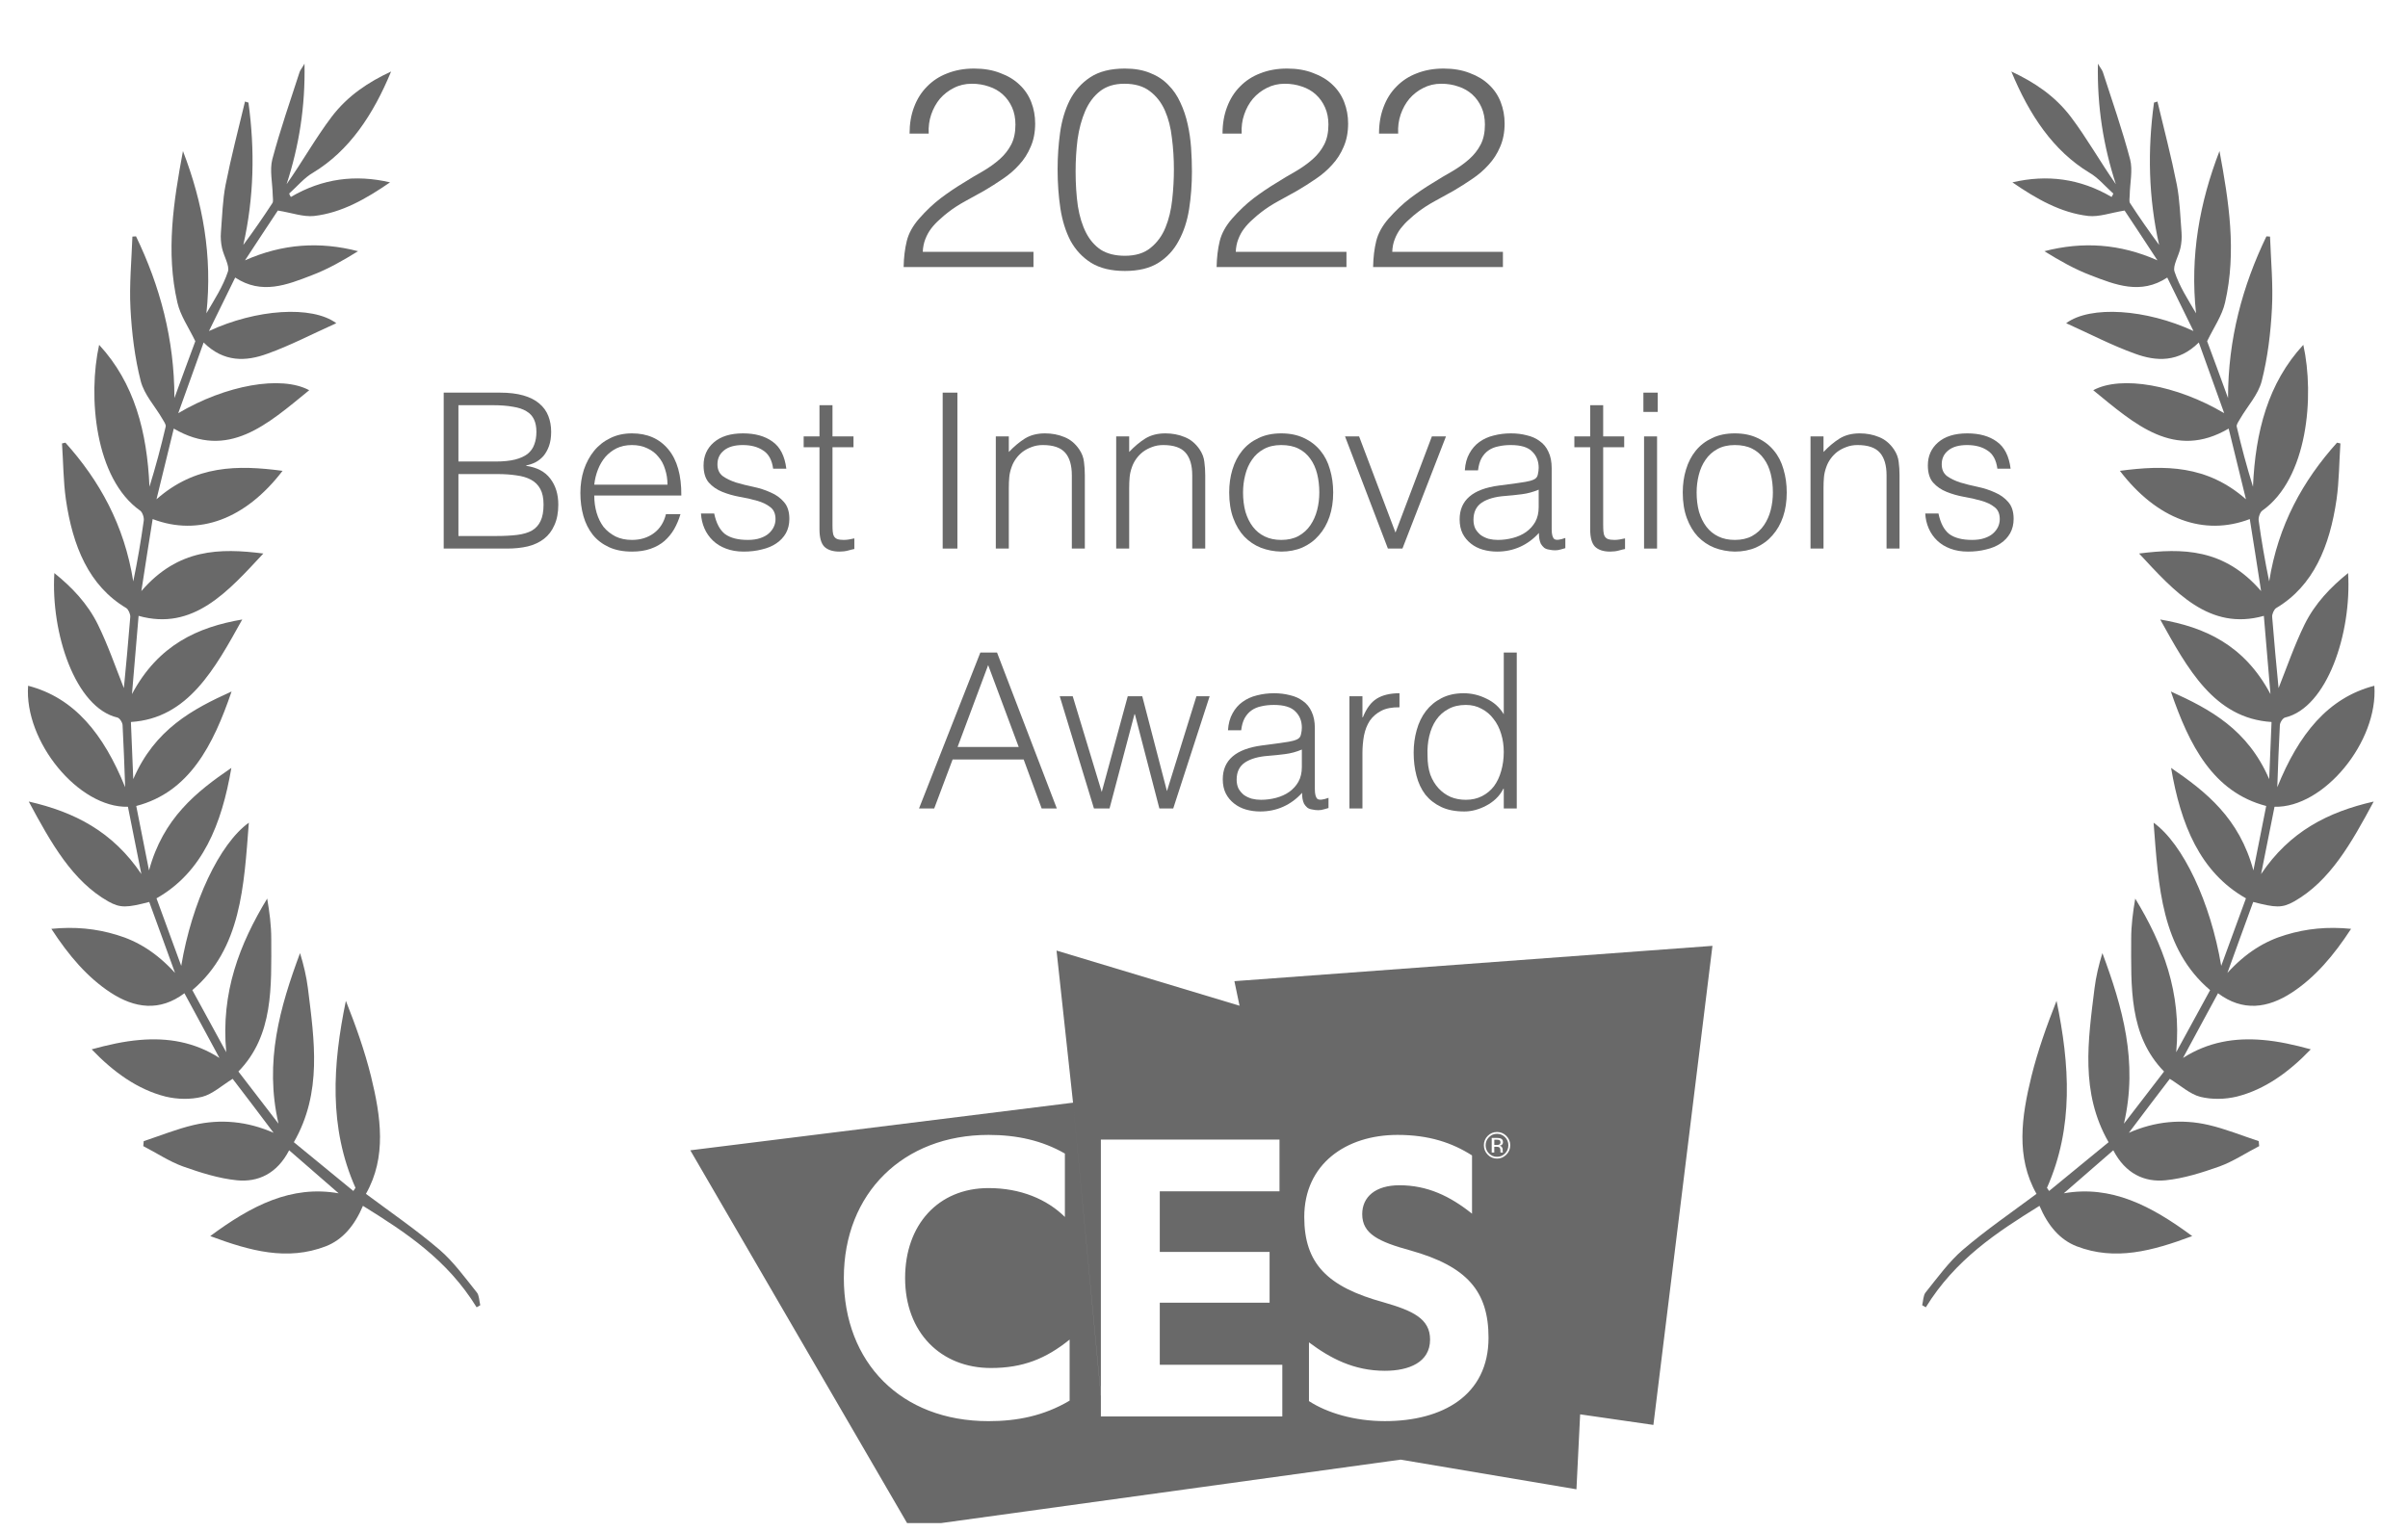 <svg width="88" height="56" viewBox="0 0 88 56" fill="none" xmlns="http://www.w3.org/2000/svg">
<g clip-path="url(#clip0_2521_4023)">
<path d="M33.24 4.883C33.24 4.526 33.294 4.204 33.404 3.916C33.514 3.621 33.672 3.37 33.878 3.164C34.084 2.952 34.331 2.79 34.619 2.681C34.914 2.564 35.24 2.506 35.596 2.506C35.96 2.506 36.279 2.561 36.553 2.67C36.835 2.773 37.068 2.914 37.253 3.092C37.446 3.271 37.59 3.483 37.686 3.73C37.782 3.977 37.83 4.238 37.83 4.513C37.83 4.835 37.775 5.12 37.665 5.367C37.562 5.614 37.422 5.833 37.243 6.025C37.072 6.218 36.873 6.389 36.646 6.54C36.427 6.691 36.2 6.835 35.967 6.972C35.734 7.103 35.504 7.23 35.277 7.353C35.051 7.477 34.849 7.607 34.67 7.744C34.553 7.833 34.44 7.929 34.331 8.032C34.221 8.128 34.121 8.235 34.032 8.351C33.943 8.468 33.871 8.598 33.816 8.742C33.761 8.88 33.73 9.034 33.723 9.206H37.768V9.761H33.023C33.03 9.411 33.068 9.096 33.137 8.815C33.205 8.533 33.356 8.259 33.59 7.991C33.843 7.703 34.104 7.456 34.372 7.25C34.646 7.044 34.914 6.862 35.174 6.705C35.435 6.54 35.682 6.393 35.915 6.262C36.149 6.125 36.355 5.977 36.533 5.82C36.711 5.662 36.852 5.483 36.955 5.284C37.058 5.085 37.109 4.842 37.109 4.554C37.109 4.32 37.068 4.111 36.986 3.926C36.904 3.741 36.79 3.583 36.646 3.452C36.502 3.322 36.334 3.226 36.142 3.164C35.95 3.096 35.74 3.061 35.514 3.061C35.274 3.061 35.054 3.113 34.855 3.216C34.663 3.312 34.495 3.442 34.351 3.607C34.214 3.772 34.108 3.964 34.032 4.183C33.957 4.403 33.926 4.636 33.939 4.883H33.24Z" fill="#696969"/>
<path d="M42.9 6.19C42.9 5.799 42.876 5.418 42.828 5.048C42.787 4.67 42.701 4.334 42.571 4.039C42.44 3.744 42.255 3.507 42.015 3.329C41.782 3.151 41.473 3.061 41.089 3.061C40.725 3.061 40.427 3.154 40.193 3.339C39.967 3.518 39.789 3.758 39.658 4.06C39.528 4.362 39.435 4.705 39.38 5.089C39.332 5.473 39.308 5.864 39.308 6.262C39.308 6.729 39.336 7.154 39.391 7.538C39.452 7.916 39.552 8.238 39.689 8.506C39.826 8.773 40.008 8.983 40.235 9.134C40.468 9.278 40.759 9.35 41.109 9.35C41.5 9.35 41.813 9.254 42.046 9.062C42.286 8.869 42.468 8.622 42.591 8.32C42.715 8.019 42.797 7.679 42.838 7.302C42.88 6.924 42.9 6.554 42.9 6.19ZM41.109 2.506C41.466 2.506 41.775 2.561 42.036 2.67C42.296 2.773 42.516 2.917 42.694 3.103C42.88 3.288 43.027 3.504 43.137 3.751C43.254 3.998 43.343 4.262 43.404 4.543C43.466 4.818 43.507 5.103 43.528 5.398C43.548 5.693 43.559 5.981 43.559 6.262C43.559 6.742 43.525 7.202 43.456 7.641C43.387 8.08 43.26 8.468 43.075 8.804C42.897 9.14 42.65 9.408 42.334 9.607C42.019 9.806 41.61 9.905 41.109 9.905C40.608 9.905 40.197 9.806 39.874 9.607C39.559 9.408 39.308 9.14 39.123 8.804C38.945 8.461 38.821 8.067 38.752 7.621C38.684 7.168 38.65 6.691 38.65 6.19C38.65 5.73 38.681 5.281 38.742 4.842C38.804 4.403 38.921 4.012 39.092 3.669C39.271 3.319 39.521 3.037 39.843 2.825C40.166 2.612 40.588 2.506 41.109 2.506Z" fill="#696969"/>
<path d="M44.677 4.883C44.677 4.526 44.732 4.204 44.842 3.916C44.952 3.621 45.109 3.37 45.315 3.164C45.521 2.952 45.768 2.79 46.056 2.681C46.351 2.564 46.677 2.506 47.034 2.506C47.398 2.506 47.717 2.561 47.991 2.67C48.272 2.773 48.506 2.914 48.691 3.092C48.883 3.271 49.027 3.483 49.123 3.73C49.219 3.977 49.267 4.238 49.267 4.513C49.267 4.835 49.212 5.12 49.103 5.367C49 5.614 48.859 5.833 48.681 6.025C48.509 6.218 48.31 6.389 48.084 6.54C47.864 6.691 47.638 6.835 47.404 6.972C47.171 7.103 46.941 7.23 46.715 7.353C46.489 7.477 46.286 7.607 46.108 7.744C45.991 7.833 45.878 7.929 45.768 8.032C45.658 8.128 45.559 8.235 45.47 8.351C45.38 8.468 45.308 8.598 45.254 8.742C45.199 8.88 45.168 9.034 45.161 9.206H49.206V9.761H44.461C44.468 9.411 44.506 9.096 44.574 8.815C44.643 8.533 44.794 8.259 45.027 7.991C45.281 7.703 45.542 7.456 45.809 7.25C46.084 7.044 46.351 6.862 46.612 6.705C46.873 6.54 47.12 6.393 47.353 6.262C47.586 6.125 47.792 5.977 47.971 5.82C48.149 5.662 48.29 5.483 48.392 5.284C48.495 5.085 48.547 4.842 48.547 4.554C48.547 4.32 48.506 4.111 48.423 3.926C48.341 3.741 48.228 3.583 48.084 3.452C47.94 3.322 47.772 3.226 47.58 3.164C47.387 3.096 47.178 3.061 46.952 3.061C46.712 3.061 46.492 3.113 46.293 3.216C46.101 3.312 45.933 3.442 45.789 3.607C45.651 3.772 45.545 3.964 45.47 4.183C45.394 4.403 45.363 4.636 45.377 4.883H44.677Z" fill="#696969"/>
<path d="M50.396 4.883C50.396 4.526 50.451 4.204 50.561 3.916C50.67 3.621 50.828 3.37 51.034 3.164C51.24 2.952 51.487 2.79 51.775 2.681C52.07 2.564 52.396 2.506 52.753 2.506C53.116 2.506 53.435 2.561 53.71 2.67C53.991 2.773 54.224 2.914 54.41 3.092C54.602 3.271 54.746 3.483 54.842 3.73C54.938 3.977 54.986 4.238 54.986 4.513C54.986 4.835 54.931 5.12 54.822 5.367C54.718 5.614 54.578 5.833 54.4 6.025C54.228 6.218 54.029 6.389 53.803 6.54C53.583 6.691 53.357 6.835 53.123 6.972C52.89 7.103 52.66 7.23 52.434 7.353C52.207 7.477 52.005 7.607 51.827 7.744C51.71 7.833 51.597 7.929 51.487 8.032C51.377 8.128 51.278 8.235 51.188 8.351C51.099 8.468 51.027 8.598 50.972 8.742C50.917 8.88 50.886 9.034 50.88 9.206H54.924V9.761H50.18C50.187 9.411 50.224 9.096 50.293 8.815C50.362 8.533 50.513 8.259 50.746 7.991C51 7.703 51.261 7.456 51.528 7.25C51.803 7.044 52.07 6.862 52.331 6.705C52.592 6.54 52.839 6.393 53.072 6.262C53.305 6.125 53.511 5.977 53.689 5.82C53.868 5.662 54.008 5.483 54.111 5.284C54.214 5.085 54.266 4.842 54.266 4.554C54.266 4.32 54.224 4.111 54.142 3.926C54.06 3.741 53.947 3.583 53.803 3.452C53.658 3.322 53.49 3.226 53.298 3.164C53.106 3.096 52.897 3.061 52.67 3.061C52.43 3.061 52.211 3.113 52.012 3.216C51.82 3.312 51.652 3.442 51.508 3.607C51.37 3.772 51.264 3.964 51.188 4.183C51.113 4.403 51.082 4.636 51.096 4.883H50.396Z" fill="#696969"/>
<path d="M16.753 19.594H18.123C18.418 19.594 18.674 19.581 18.891 19.555C19.112 19.528 19.294 19.475 19.437 19.396C19.579 19.312 19.685 19.196 19.754 19.048C19.828 18.895 19.864 18.694 19.864 18.446C19.864 18.209 19.825 18.019 19.746 17.876C19.667 17.729 19.553 17.615 19.405 17.536C19.258 17.457 19.081 17.404 18.875 17.378C18.669 17.346 18.439 17.33 18.186 17.33H16.753V19.594ZM16.753 16.871H18.115C18.395 16.871 18.63 16.847 18.82 16.8C19.009 16.752 19.163 16.683 19.279 16.594C19.395 16.499 19.477 16.385 19.524 16.253C19.577 16.116 19.603 15.96 19.603 15.786C19.603 15.607 19.574 15.456 19.516 15.335C19.458 15.208 19.366 15.108 19.239 15.034C19.112 14.955 18.946 14.899 18.74 14.868C18.54 14.831 18.292 14.812 17.996 14.812H16.753V16.871ZM16.215 20.053V14.353H18.273C18.606 14.353 18.891 14.388 19.128 14.456C19.366 14.525 19.558 14.622 19.706 14.749C19.859 14.876 19.97 15.029 20.039 15.208C20.107 15.383 20.142 15.575 20.142 15.786C20.142 15.987 20.115 16.161 20.062 16.309C20.01 16.451 19.941 16.573 19.857 16.673C19.772 16.768 19.674 16.844 19.564 16.902C19.458 16.955 19.347 16.992 19.231 17.013V17.029C19.627 17.087 19.92 17.243 20.11 17.496C20.305 17.75 20.403 18.066 20.403 18.446C20.403 18.742 20.355 18.992 20.26 19.198C20.171 19.404 20.044 19.57 19.88 19.697C19.717 19.824 19.519 19.916 19.287 19.974C19.06 20.027 18.812 20.053 18.542 20.053H16.215Z" fill="#696969"/>
<path d="M24.393 17.718C24.393 17.517 24.364 17.33 24.306 17.156C24.253 16.976 24.171 16.823 24.06 16.697C23.955 16.565 23.82 16.462 23.657 16.388C23.493 16.309 23.306 16.269 23.095 16.269C22.883 16.269 22.696 16.309 22.532 16.388C22.374 16.467 22.237 16.573 22.121 16.705C22.01 16.837 21.92 16.99 21.852 17.164C21.783 17.338 21.738 17.523 21.717 17.718H24.393ZM21.717 18.114C21.717 18.335 21.746 18.547 21.804 18.747C21.862 18.942 21.947 19.114 22.057 19.262C22.174 19.404 22.319 19.52 22.493 19.61C22.667 19.695 22.867 19.737 23.095 19.737C23.406 19.737 23.672 19.655 23.894 19.491C24.116 19.328 24.264 19.095 24.337 18.795H24.868C24.81 18.99 24.733 19.172 24.638 19.341C24.543 19.505 24.424 19.65 24.282 19.776C24.14 19.898 23.971 19.993 23.775 20.061C23.58 20.13 23.353 20.164 23.095 20.164C22.767 20.164 22.485 20.109 22.247 19.998C22.01 19.887 21.815 19.737 21.662 19.547C21.509 19.351 21.395 19.125 21.321 18.866C21.247 18.602 21.21 18.32 21.21 18.019C21.21 17.718 21.253 17.436 21.337 17.172C21.427 16.908 21.551 16.678 21.709 16.483C21.873 16.282 22.071 16.127 22.303 16.016C22.535 15.9 22.799 15.842 23.095 15.842C23.659 15.842 24.102 16.037 24.424 16.427C24.746 16.813 24.905 17.375 24.899 18.114H21.717Z" fill="#696969"/>
<path d="M26.1 18.771C26.174 19.125 26.306 19.375 26.496 19.523C26.691 19.665 26.968 19.737 27.327 19.737C27.502 19.737 27.652 19.716 27.779 19.673C27.905 19.631 28.008 19.576 28.087 19.507C28.172 19.433 28.235 19.351 28.277 19.262C28.32 19.172 28.341 19.077 28.341 18.977C28.341 18.776 28.275 18.628 28.143 18.533C28.016 18.433 27.855 18.357 27.66 18.304C27.465 18.246 27.253 18.198 27.026 18.161C26.799 18.119 26.588 18.058 26.393 17.979C26.198 17.9 26.034 17.787 25.902 17.639C25.776 17.491 25.712 17.282 25.712 17.013C25.712 16.67 25.836 16.39 26.084 16.174C26.338 15.953 26.694 15.842 27.153 15.842C27.596 15.842 27.955 15.942 28.23 16.142C28.509 16.338 28.678 16.668 28.736 17.132H28.254C28.211 16.815 28.09 16.594 27.889 16.467C27.694 16.335 27.446 16.269 27.145 16.269C26.844 16.269 26.615 16.335 26.456 16.467C26.298 16.594 26.219 16.763 26.219 16.974C26.219 17.159 26.282 17.301 26.409 17.401C26.541 17.496 26.704 17.575 26.9 17.639C27.095 17.697 27.306 17.75 27.533 17.797C27.76 17.845 27.971 17.913 28.166 18.003C28.362 18.087 28.523 18.203 28.649 18.351C28.781 18.499 28.847 18.705 28.847 18.969C28.847 19.164 28.805 19.338 28.721 19.491C28.636 19.639 28.52 19.763 28.372 19.863C28.224 19.964 28.048 20.038 27.842 20.085C27.641 20.138 27.42 20.164 27.177 20.164C26.934 20.164 26.718 20.127 26.528 20.053C26.343 19.985 26.185 19.887 26.053 19.76C25.921 19.634 25.818 19.486 25.744 19.317C25.67 19.148 25.628 18.966 25.617 18.771H26.1Z" fill="#696969"/>
<path d="M31.222 20.069C31.164 20.08 31.088 20.098 30.993 20.125C30.898 20.151 30.792 20.164 30.676 20.164C30.439 20.164 30.256 20.106 30.13 19.99C30.009 19.869 29.948 19.655 29.948 19.349V16.348H29.37V15.953H29.948V14.812H30.423V15.953H31.191V16.348H30.423V19.159C30.423 19.259 30.425 19.346 30.431 19.42C30.436 19.494 30.452 19.555 30.478 19.602C30.505 19.65 30.544 19.684 30.597 19.705C30.655 19.726 30.734 19.737 30.834 19.737C30.898 19.737 30.961 19.731 31.024 19.721C31.093 19.71 31.159 19.697 31.222 19.681V20.069Z" fill="#696969"/>
<path d="M34.45 20.053V14.353H34.988V20.053H34.45Z" fill="#696969"/>
<path d="M36.867 20.053H36.392V15.953H36.867V16.523C37.057 16.322 37.252 16.158 37.453 16.032C37.658 15.905 37.904 15.842 38.189 15.842C38.442 15.842 38.677 15.886 38.893 15.976C39.11 16.061 39.292 16.211 39.44 16.427C39.54 16.575 39.598 16.728 39.614 16.887C39.635 17.04 39.645 17.201 39.645 17.37V20.053H39.17V17.378C39.17 17.008 39.089 16.731 38.925 16.546C38.761 16.361 38.49 16.269 38.11 16.269C37.962 16.269 37.827 16.293 37.706 16.34C37.584 16.383 37.474 16.441 37.373 16.515C37.278 16.588 37.197 16.673 37.128 16.768C37.059 16.863 37.007 16.963 36.97 17.069C36.922 17.201 36.893 17.327 36.883 17.449C36.872 17.57 36.867 17.702 36.867 17.845V20.053Z" fill="#696969"/>
<path d="M41.266 20.053H40.791V15.953H41.266V16.523C41.456 16.322 41.651 16.158 41.852 16.032C42.057 15.905 42.303 15.842 42.588 15.842C42.841 15.842 43.076 15.886 43.292 15.976C43.509 16.061 43.691 16.211 43.839 16.427C43.939 16.575 43.997 16.728 44.013 16.887C44.034 17.04 44.045 17.201 44.045 17.37V20.053H43.57V17.378C43.57 17.008 43.488 16.731 43.324 16.546C43.161 16.361 42.889 16.269 42.509 16.269C42.361 16.269 42.226 16.293 42.105 16.34C41.984 16.383 41.873 16.441 41.773 16.515C41.678 16.588 41.596 16.673 41.527 16.768C41.458 16.863 41.406 16.963 41.369 17.069C41.321 17.201 41.292 17.327 41.282 17.449C41.271 17.57 41.266 17.702 41.266 17.845V20.053Z" fill="#696969"/>
<path d="M46.821 20.164C46.557 20.159 46.309 20.111 46.077 20.022C45.85 19.932 45.649 19.797 45.475 19.618C45.306 19.439 45.171 19.214 45.071 18.945C44.971 18.676 44.921 18.362 44.921 18.003C44.921 17.702 44.96 17.422 45.039 17.164C45.119 16.9 45.237 16.67 45.396 16.475C45.554 16.28 45.752 16.127 45.989 16.016C46.227 15.9 46.504 15.842 46.821 15.842C47.143 15.842 47.422 15.9 47.66 16.016C47.897 16.127 48.095 16.28 48.254 16.475C48.412 16.665 48.528 16.892 48.602 17.156C48.681 17.42 48.721 17.702 48.721 18.003C48.721 18.33 48.676 18.626 48.586 18.89C48.496 19.154 48.367 19.38 48.198 19.57C48.035 19.76 47.834 19.908 47.597 20.014C47.364 20.114 47.106 20.164 46.821 20.164ZM48.214 18.003C48.214 17.76 48.188 17.533 48.135 17.322C48.082 17.111 48 16.929 47.889 16.776C47.779 16.617 47.636 16.493 47.462 16.404C47.288 16.314 47.074 16.269 46.821 16.269C46.573 16.269 46.359 16.319 46.179 16.42C46.005 16.515 45.863 16.644 45.752 16.808C45.641 16.966 45.559 17.151 45.507 17.362C45.454 17.567 45.427 17.781 45.427 18.003C45.427 18.256 45.456 18.491 45.514 18.707C45.578 18.919 45.667 19.101 45.784 19.254C45.9 19.407 46.045 19.526 46.219 19.61C46.393 19.695 46.594 19.737 46.821 19.737C47.069 19.737 47.28 19.689 47.454 19.594C47.633 19.494 47.779 19.362 47.889 19.198C48 19.035 48.082 18.85 48.135 18.644C48.188 18.438 48.214 18.225 48.214 18.003Z" fill="#696969"/>
<path d="M49.154 15.953H49.668L50.998 19.468L52.328 15.953H52.843L51.252 20.053H50.721L49.154 15.953Z" fill="#696969"/>
<path d="M56.231 17.9C56.031 17.984 55.827 18.04 55.621 18.066C55.416 18.093 55.21 18.114 55.004 18.13C54.64 18.156 54.355 18.238 54.149 18.375C53.949 18.512 53.848 18.721 53.848 19C53.848 19.127 53.872 19.238 53.919 19.333C53.972 19.423 54.038 19.499 54.117 19.562C54.202 19.621 54.297 19.665 54.402 19.697C54.513 19.724 54.624 19.737 54.735 19.737C54.925 19.737 55.11 19.713 55.289 19.665C55.468 19.618 55.627 19.547 55.764 19.452C55.907 19.351 56.02 19.227 56.105 19.08C56.189 18.927 56.231 18.747 56.231 18.541V17.9ZM55.431 17.663C55.521 17.652 55.627 17.636 55.748 17.615C55.875 17.594 55.978 17.565 56.057 17.528C56.136 17.491 56.184 17.43 56.2 17.346C56.221 17.256 56.231 17.174 56.231 17.1C56.231 16.858 56.152 16.66 55.994 16.507C55.841 16.348 55.579 16.269 55.21 16.269C55.046 16.269 54.896 16.285 54.759 16.317C54.621 16.343 54.5 16.393 54.394 16.467C54.294 16.536 54.21 16.631 54.141 16.752C54.078 16.868 54.036 17.016 54.014 17.195H53.532C53.547 16.953 53.603 16.747 53.698 16.578C53.793 16.404 53.914 16.264 54.062 16.158C54.215 16.047 54.389 15.968 54.584 15.921C54.785 15.868 54.996 15.842 55.218 15.842C55.424 15.842 55.616 15.865 55.796 15.913C55.98 15.955 56.139 16.026 56.271 16.127C56.408 16.222 56.514 16.351 56.587 16.515C56.667 16.678 56.706 16.879 56.706 17.116V19.349C56.706 19.534 56.738 19.652 56.801 19.705C56.87 19.753 57.004 19.739 57.205 19.665V20.038C57.168 20.048 57.112 20.064 57.039 20.085C56.97 20.106 56.901 20.117 56.833 20.117C56.759 20.117 56.688 20.109 56.619 20.093C56.54 20.082 56.477 20.059 56.429 20.022C56.382 19.98 56.342 19.932 56.31 19.879C56.284 19.821 56.265 19.76 56.255 19.697C56.244 19.628 56.239 19.557 56.239 19.483C56.038 19.705 55.809 19.874 55.55 19.99C55.292 20.106 55.012 20.164 54.711 20.164C54.532 20.164 54.358 20.14 54.189 20.093C54.025 20.045 53.88 19.972 53.753 19.871C53.627 19.771 53.526 19.65 53.452 19.507C53.379 19.359 53.342 19.185 53.342 18.985C53.342 18.288 53.819 17.876 54.775 17.75L55.431 17.663Z" fill="#696969"/>
<path d="M59.387 20.069C59.329 20.08 59.253 20.098 59.158 20.125C59.063 20.151 58.957 20.164 58.841 20.164C58.603 20.164 58.421 20.106 58.295 19.99C58.173 19.869 58.113 19.655 58.113 19.349V16.348H57.535V15.953H58.113V14.812H58.588V15.953H59.356V16.348H58.588V19.159C58.588 19.259 58.59 19.346 58.596 19.42C58.601 19.494 58.617 19.555 58.643 19.602C58.669 19.65 58.709 19.684 58.762 19.705C58.82 19.726 58.899 19.737 58.999 19.737C59.063 19.737 59.126 19.731 59.189 19.721C59.258 19.71 59.324 19.697 59.387 19.681V20.069Z" fill="#696969"/>
<path d="M60.082 20.053V15.953H60.557V20.053H60.082ZM60.058 15.058V14.353H60.581V15.058H60.058Z" fill="#696969"/>
<path d="M63.397 20.164C63.133 20.159 62.885 20.111 62.652 20.022C62.425 19.932 62.225 19.797 62.051 19.618C61.882 19.439 61.747 19.214 61.647 18.945C61.547 18.676 61.496 18.362 61.496 18.003C61.496 17.702 61.536 17.422 61.615 17.164C61.694 16.9 61.813 16.67 61.971 16.475C62.13 16.28 62.328 16.127 62.565 16.016C62.803 15.9 63.08 15.842 63.397 15.842C63.718 15.842 63.998 15.9 64.236 16.016C64.473 16.127 64.671 16.28 64.829 16.475C64.988 16.665 65.104 16.892 65.178 17.156C65.257 17.42 65.296 17.702 65.296 18.003C65.296 18.33 65.252 18.626 65.162 18.89C65.072 19.154 64.943 19.38 64.774 19.57C64.61 19.76 64.41 19.908 64.172 20.014C63.94 20.114 63.681 20.164 63.397 20.164ZM64.79 18.003C64.79 17.76 64.763 17.533 64.711 17.322C64.658 17.111 64.576 16.929 64.465 16.776C64.354 16.617 64.212 16.493 64.038 16.404C63.864 16.314 63.65 16.269 63.397 16.269C63.148 16.269 62.935 16.319 62.755 16.42C62.581 16.515 62.439 16.644 62.328 16.808C62.217 16.966 62.135 17.151 62.082 17.362C62.03 17.567 62.003 17.781 62.003 18.003C62.003 18.256 62.032 18.491 62.09 18.707C62.154 18.919 62.243 19.101 62.359 19.254C62.475 19.407 62.621 19.526 62.795 19.61C62.969 19.695 63.17 19.737 63.397 19.737C63.645 19.737 63.856 19.689 64.03 19.594C64.209 19.494 64.354 19.362 64.465 19.198C64.576 19.035 64.658 18.85 64.711 18.644C64.763 18.438 64.79 18.225 64.79 18.003Z" fill="#696969"/>
<path d="M66.64 20.053H66.165V15.953H66.64V16.523C66.83 16.322 67.025 16.158 67.226 16.032C67.431 15.905 67.677 15.842 67.962 15.842C68.215 15.842 68.45 15.886 68.666 15.976C68.883 16.061 69.065 16.211 69.213 16.427C69.313 16.575 69.371 16.728 69.387 16.887C69.408 17.04 69.418 17.201 69.418 17.37V20.053H68.944V17.378C68.944 17.008 68.862 16.731 68.698 16.546C68.534 16.361 68.263 16.269 67.883 16.269C67.735 16.269 67.6 16.293 67.479 16.34C67.358 16.383 67.247 16.441 67.146 16.515C67.051 16.588 66.97 16.673 66.901 16.768C66.832 16.863 66.78 16.963 66.743 17.069C66.695 17.201 66.666 17.327 66.656 17.449C66.645 17.57 66.64 17.702 66.64 17.845V20.053Z" fill="#696969"/>
<path d="M70.841 18.771C70.915 19.125 71.047 19.375 71.237 19.523C71.432 19.665 71.709 19.737 72.068 19.737C72.242 19.737 72.393 19.716 72.519 19.673C72.646 19.631 72.749 19.576 72.828 19.507C72.912 19.433 72.976 19.351 73.018 19.262C73.06 19.172 73.081 19.077 73.081 18.977C73.081 18.776 73.015 18.628 72.883 18.533C72.757 18.433 72.596 18.357 72.4 18.304C72.205 18.246 71.994 18.198 71.767 18.161C71.54 18.119 71.329 18.058 71.134 17.979C70.939 17.9 70.775 17.787 70.643 17.639C70.516 17.491 70.453 17.282 70.453 17.013C70.453 16.67 70.577 16.39 70.825 16.174C71.078 15.953 71.435 15.842 71.894 15.842C72.337 15.842 72.696 15.942 72.971 16.142C73.25 16.338 73.419 16.668 73.477 17.132H72.994C72.952 16.815 72.831 16.594 72.63 16.467C72.435 16.335 72.187 16.269 71.886 16.269C71.585 16.269 71.356 16.335 71.197 16.467C71.039 16.594 70.96 16.763 70.96 16.974C70.96 17.159 71.023 17.301 71.15 17.401C71.282 17.496 71.445 17.575 71.641 17.639C71.836 17.697 72.047 17.75 72.274 17.797C72.501 17.845 72.712 17.913 72.907 18.003C73.103 18.087 73.263 18.203 73.39 18.351C73.522 18.499 73.588 18.705 73.588 18.969C73.588 19.164 73.546 19.338 73.461 19.491C73.377 19.639 73.261 19.763 73.113 19.863C72.965 19.964 72.788 20.038 72.583 20.085C72.382 20.138 72.16 20.164 71.918 20.164C71.675 20.164 71.458 20.127 71.268 20.053C71.084 19.985 70.925 19.887 70.793 19.76C70.662 19.634 70.558 19.486 70.485 19.317C70.411 19.148 70.368 18.966 70.358 18.771H70.841Z" fill="#696969"/>
<path d="M33.586 29.553L35.827 23.853H36.436L38.621 29.553H38.067L37.41 27.764H34.813L34.141 29.553H33.586ZM34.995 27.305H37.228L36.112 24.313L34.995 27.305Z" fill="#696969"/>
<path d="M42.646 28.92L43.723 25.453H44.206L42.876 29.553H42.369L41.475 26.11H41.459L40.548 29.553H39.978L38.728 25.453H39.203L40.263 28.952L41.213 25.453H41.744L42.646 28.92Z" fill="#696969"/>
<path d="M47.576 27.4C47.376 27.485 47.172 27.54 46.966 27.566C46.761 27.593 46.555 27.614 46.349 27.63C45.985 27.656 45.7 27.738 45.494 27.875C45.293 28.012 45.193 28.221 45.193 28.501C45.193 28.627 45.217 28.738 45.264 28.833C45.317 28.923 45.383 28.999 45.462 29.063C45.547 29.121 45.642 29.166 45.747 29.197C45.858 29.224 45.969 29.237 46.08 29.237C46.27 29.237 46.455 29.213 46.634 29.166C46.813 29.118 46.972 29.047 47.109 28.952C47.251 28.852 47.365 28.727 47.449 28.58C47.534 28.427 47.576 28.247 47.576 28.041V27.4ZM46.776 27.163C46.866 27.152 46.972 27.136 47.093 27.115C47.22 27.094 47.323 27.065 47.402 27.028C47.481 26.991 47.529 26.93 47.544 26.846C47.566 26.756 47.576 26.674 47.576 26.601C47.576 26.358 47.497 26.16 47.339 26.007C47.185 25.849 46.924 25.769 46.555 25.769C46.391 25.769 46.241 25.785 46.103 25.817C45.966 25.843 45.845 25.893 45.739 25.967C45.639 26.036 45.555 26.131 45.486 26.252C45.423 26.368 45.38 26.516 45.359 26.696H44.876C44.892 26.453 44.948 26.247 45.043 26.078C45.138 25.904 45.259 25.764 45.407 25.659C45.56 25.548 45.734 25.468 45.929 25.421C46.13 25.368 46.341 25.342 46.563 25.342C46.769 25.342 46.961 25.366 47.141 25.413C47.325 25.455 47.484 25.526 47.616 25.627C47.753 25.722 47.858 25.851 47.932 26.015C48.011 26.178 48.051 26.379 48.051 26.616V28.849C48.051 29.034 48.083 29.152 48.146 29.205C48.215 29.253 48.349 29.239 48.55 29.166V29.538C48.513 29.548 48.457 29.564 48.383 29.585C48.315 29.606 48.246 29.617 48.178 29.617C48.104 29.617 48.032 29.609 47.964 29.593C47.885 29.582 47.821 29.559 47.774 29.522C47.726 29.48 47.687 29.432 47.655 29.379C47.629 29.321 47.61 29.261 47.6 29.197C47.589 29.129 47.584 29.057 47.584 28.983C47.383 29.205 47.154 29.374 46.895 29.49C46.637 29.606 46.357 29.664 46.056 29.664C45.877 29.664 45.702 29.641 45.533 29.593C45.37 29.546 45.225 29.472 45.098 29.371C44.971 29.271 44.871 29.15 44.797 29.007C44.723 28.86 44.686 28.685 44.686 28.485C44.686 27.788 45.164 27.376 46.119 27.25L46.776 27.163Z" fill="#696969"/>
<path d="M49.79 29.553H49.315V25.453H49.79V26.221H49.806C49.938 25.893 50.107 25.666 50.313 25.54C50.524 25.408 50.801 25.342 51.144 25.342V25.856C50.875 25.851 50.653 25.893 50.479 25.983C50.305 26.073 50.165 26.194 50.059 26.347C49.959 26.5 49.888 26.682 49.846 26.893C49.809 27.099 49.79 27.316 49.79 27.543V29.553Z" fill="#696969"/>
<path d="M54.955 27.487C54.955 27.255 54.923 27.036 54.86 26.83C54.797 26.619 54.705 26.437 54.583 26.284C54.467 26.125 54.322 26.002 54.148 25.912C53.979 25.817 53.786 25.769 53.57 25.769C53.322 25.769 53.108 25.819 52.928 25.92C52.749 26.015 52.601 26.147 52.485 26.316C52.369 26.484 52.285 26.682 52.232 26.909C52.179 27.131 52.158 27.371 52.169 27.63C52.169 27.888 52.203 28.118 52.271 28.319C52.345 28.514 52.446 28.68 52.572 28.817C52.699 28.954 52.847 29.06 53.016 29.134C53.184 29.203 53.369 29.237 53.57 29.237C53.791 29.237 53.989 29.192 54.163 29.102C54.338 29.012 54.483 28.891 54.599 28.738C54.715 28.58 54.802 28.395 54.86 28.184C54.923 27.968 54.955 27.735 54.955 27.487ZM54.955 23.853H55.43V29.553H54.955V28.833H54.939C54.871 28.97 54.781 29.092 54.67 29.197C54.565 29.297 54.446 29.382 54.314 29.451C54.187 29.519 54.055 29.572 53.918 29.609C53.781 29.646 53.646 29.664 53.514 29.664C53.182 29.664 52.9 29.609 52.667 29.498C52.435 29.387 52.242 29.237 52.089 29.047C51.941 28.852 51.833 28.622 51.765 28.358C51.696 28.094 51.662 27.812 51.662 27.511C51.662 27.226 51.699 26.951 51.773 26.688C51.846 26.424 51.957 26.194 52.105 25.999C52.258 25.798 52.448 25.64 52.675 25.524C52.907 25.402 53.179 25.342 53.491 25.342C53.781 25.342 54.058 25.408 54.322 25.54C54.591 25.666 54.802 25.856 54.955 26.11V23.853Z" fill="#696969"/>
<path fill-rule="evenodd" clip-rule="evenodd" d="M60.423 52.089L57.752 51.703L57.746 51.703L57.611 54.442L51.184 53.358L33.241 55.836L25.227 42.05L39.214 40.309L40.231 51.023V51.78H46.862V49.889V49.889H42.384V47.622H46.397V45.765H42.384V43.55H46.759V41.658H40.231V50.998L39.214 40.309L38.611 34.749L45.299 36.765L45.111 35.867L62.581 34.576L60.423 52.089ZM55.002 41.571C54.919 41.489 54.823 41.447 54.707 41.447C54.593 41.447 54.495 41.489 54.414 41.571C54.334 41.652 54.292 41.75 54.292 41.866C54.292 41.983 54.333 42.082 54.414 42.164C54.493 42.246 54.593 42.288 54.707 42.288C54.762 42.288 54.817 42.278 54.867 42.257C54.918 42.235 54.964 42.204 55.002 42.164C55.082 42.082 55.123 41.983 55.123 41.866C55.123 41.75 55.082 41.652 55.002 41.571ZM55.048 41.523C55.143 41.618 55.191 41.732 55.191 41.865C55.191 42 55.143 42.115 55.048 42.21C54.955 42.305 54.841 42.353 54.708 42.353C54.644 42.354 54.581 42.342 54.523 42.317C54.464 42.292 54.412 42.256 54.368 42.21C54.276 42.115 54.228 42.001 54.228 41.865C54.227 41.801 54.239 41.739 54.263 41.68C54.287 41.621 54.323 41.568 54.368 41.523C54.462 41.429 54.575 41.381 54.708 41.381C54.841 41.381 54.955 41.429 55.048 41.523ZM54.78 41.843C54.817 41.829 54.835 41.801 54.835 41.759C54.835 41.721 54.824 41.695 54.8 41.682C54.777 41.668 54.739 41.662 54.688 41.662H54.609V41.855H54.693C54.732 41.855 54.76 41.852 54.78 41.843ZM54.514 42.132V41.597H54.698C54.764 41.597 54.813 41.604 54.844 41.618C54.899 41.639 54.926 41.684 54.926 41.752C54.926 41.8 54.907 41.835 54.874 41.857C54.856 41.87 54.829 41.878 54.797 41.883C54.838 41.889 54.868 41.907 54.887 41.935C54.905 41.959 54.915 41.989 54.916 42.019V42.057L54.917 42.096L54.922 42.124L54.925 42.132H54.838L54.836 42.125L54.832 42.103V42.06C54.832 41.998 54.816 41.958 54.783 41.937C54.764 41.927 54.73 41.921 54.681 41.921H54.608V42.132H54.514ZM38.916 44.487C38.916 44.487 38.916 44.487 38.916 44.487H38.916V44.487ZM36.126 43.431C37.297 43.431 38.262 43.839 38.916 44.487V42.169C38.089 41.692 37.16 41.487 36.126 41.487C33.008 41.487 30.838 43.618 30.838 46.719C30.838 49.804 32.922 51.951 36.126 51.951C37.16 51.951 38.141 51.763 39.089 51.201V48.969C38.227 49.667 37.383 50.008 36.212 50.008C34.386 50.008 33.077 48.713 33.077 46.719C33.077 44.777 34.283 43.431 36.126 43.431ZM47.836 49.071C47.836 49.071 47.836 49.071 47.836 49.071H47.836V49.071ZM50.609 50.11C49.472 50.11 48.611 49.65 47.836 49.071V51.218C48.49 51.644 49.489 51.95 50.609 51.95C52.711 51.951 54.398 51.014 54.398 48.9C54.398 47.196 53.606 46.293 51.556 45.714C50.368 45.39 49.782 45.1 49.782 44.384C49.782 43.754 50.264 43.328 51.143 43.328C52.159 43.328 52.986 43.72 53.795 44.367V42.237C53.072 41.777 52.228 41.487 51.074 41.487C49.18 41.487 47.664 42.561 47.664 44.487C47.664 46.191 48.508 47.042 50.557 47.605C51.625 47.912 52.262 48.202 52.262 48.968C52.262 49.803 51.487 50.11 50.609 50.11Z" fill="#696969"/>
<path d="M80.114 45.186C78.656 45.73 77.3 46.101 75.889 45.558C75.281 45.32 74.845 44.814 74.533 44.08C72.966 45.053 71.454 46.044 70.379 47.789C70.332 47.761 70.293 47.741 70.246 47.713C70.285 47.551 70.285 47.35 70.371 47.246C70.807 46.702 71.228 46.12 71.727 45.691C72.584 44.957 73.504 44.328 74.424 43.642C73.66 42.297 73.878 40.819 74.237 39.351C74.471 38.407 74.798 37.492 75.156 36.586C75.64 38.922 75.788 41.21 74.806 43.422C74.829 43.46 74.86 43.498 74.884 43.537C75.601 42.946 76.326 42.354 77.058 41.754C76.014 39.932 76.31 38.026 76.544 36.128C76.598 35.699 76.7 35.27 76.832 34.841C77.565 36.815 78.142 38.807 77.619 41.077C78.103 40.447 78.586 39.818 79.085 39.17C77.791 37.844 77.884 36.061 77.884 34.317C77.884 33.83 77.947 33.344 78.032 32.848C79.038 34.507 79.732 36.271 79.529 38.464C79.942 37.711 80.355 36.958 80.768 36.195C78.983 34.679 78.882 32.4 78.703 30.074C79.778 30.846 80.784 32.982 81.174 35.308C81.501 34.422 81.781 33.649 82.078 32.839C80.394 31.885 79.693 30.131 79.342 28.071C80.628 28.949 81.836 29.912 82.35 31.819C82.506 31.037 82.662 30.264 82.818 29.463C80.877 28.958 80.004 27.242 79.334 25.278C80.768 25.926 82.14 26.66 82.927 28.481C82.958 27.785 82.982 27.089 83.013 26.393C80.916 26.26 79.942 24.439 78.944 22.646C80.566 22.923 82.015 23.571 82.974 25.373C82.896 24.42 82.81 23.476 82.732 22.513C80.737 23.075 79.467 21.626 78.173 20.234C79.755 20.034 81.283 20.043 82.631 21.607C82.483 20.634 82.35 19.805 82.218 18.975C80.542 19.614 78.827 18.985 77.471 17.212C79.116 16.992 80.659 17.002 82.078 18.251C81.867 17.393 81.657 16.535 81.446 15.667C79.459 16.83 78.017 15.505 76.497 14.265C77.518 13.712 79.544 14.075 81.283 15.104C80.963 14.208 80.667 13.388 80.355 12.52C79.615 13.255 78.804 13.216 78.025 12.93C77.198 12.635 76.396 12.215 75.507 11.815C76.396 11.157 78.438 11.3 80.16 12.101C79.817 11.395 79.513 10.785 79.202 10.146C78.235 10.785 77.308 10.413 76.396 10.06C75.819 9.841 75.266 9.527 74.712 9.183C76.107 8.821 77.471 8.907 78.843 9.517C78.414 8.859 77.978 8.201 77.643 7.696C77.121 7.782 76.715 7.934 76.326 7.896C75.312 7.782 74.416 7.267 73.543 6.666C74.806 6.371 76.014 6.523 77.167 7.2C77.191 7.162 77.214 7.124 77.23 7.076C76.941 6.819 76.676 6.495 76.357 6.313C75.032 5.512 74.159 4.197 73.504 2.614C74.322 2.995 75.086 3.491 75.679 4.273C76.263 5.045 76.754 5.922 77.323 6.733C76.871 5.341 76.637 3.911 76.668 2.328C76.754 2.48 76.817 2.547 76.848 2.633C77.191 3.691 77.557 4.74 77.845 5.827C77.947 6.218 77.838 6.695 77.83 7.133C77.83 7.238 77.799 7.372 77.845 7.429C78.18 7.944 78.531 8.449 78.905 8.954C78.516 7.229 78.477 5.493 78.718 3.749C78.757 3.739 78.804 3.729 78.843 3.71C79.085 4.721 79.35 5.732 79.552 6.752C79.661 7.314 79.677 7.915 79.724 8.497C79.739 8.687 79.724 8.878 79.685 9.059C79.622 9.355 79.396 9.717 79.467 9.927C79.646 10.47 79.958 10.947 80.254 11.453C80.028 9.355 80.386 7.4 81.111 5.522C81.454 7.362 81.742 9.202 81.314 11.062C81.205 11.538 80.909 11.958 80.659 12.473C80.885 13.083 81.158 13.817 81.423 14.551C81.423 12.396 81.953 10.451 82.826 8.64C82.873 8.64 82.912 8.649 82.958 8.649C82.99 9.527 83.075 10.404 83.028 11.271C82.982 12.168 82.873 13.073 82.654 13.931C82.522 14.437 82.132 14.847 81.867 15.305C81.813 15.4 81.719 15.524 81.742 15.6C81.914 16.334 82.109 17.068 82.335 17.793C82.421 15.781 82.888 13.998 84.174 12.606C84.587 14.475 84.338 17.497 82.67 18.67C82.592 18.727 82.522 18.928 82.545 19.042C82.647 19.776 82.771 20.501 82.927 21.254C83.254 19.185 84.166 17.564 85.406 16.182C85.445 16.191 85.491 16.201 85.53 16.21C85.484 16.887 85.484 17.583 85.39 18.251C85.141 19.967 84.548 21.416 83.184 22.227C83.106 22.274 83.028 22.446 83.036 22.551C83.106 23.447 83.192 24.343 83.27 25.154C83.566 24.41 83.847 23.59 84.221 22.827C84.603 22.055 85.172 21.464 85.811 20.949C85.944 23.142 85.047 25.869 83.504 26.231C83.426 26.25 83.317 26.412 83.317 26.517C83.278 27.223 83.254 27.928 83.223 28.777C84.01 26.832 85.078 25.507 86.77 25.068C86.918 27.108 84.922 29.54 83.122 29.492C82.958 30.302 82.795 31.132 82.631 31.952C83.675 30.398 85.07 29.683 86.746 29.301C85.928 30.827 85.148 32.209 83.839 32.953C83.395 33.201 83.161 33.182 82.343 32.972C82.046 33.792 81.742 34.612 81.4 35.566C82.07 34.831 82.763 34.402 83.535 34.174C84.291 33.945 85.055 33.868 85.92 33.954C85.281 34.936 84.603 35.728 83.761 36.281C82.873 36.862 81.961 36.986 81.057 36.309C80.612 37.12 80.199 37.902 79.778 38.674C80.698 38.083 81.68 37.93 82.686 38.016C83.27 38.064 83.855 38.197 84.447 38.359C83.644 39.198 82.763 39.828 81.75 40.085C81.314 40.19 80.838 40.2 80.41 40.095C80.035 39.999 79.693 39.685 79.295 39.437C78.827 40.047 78.313 40.724 77.799 41.41C78.749 40.991 79.732 40.895 80.714 41.124C81.329 41.267 81.937 41.515 82.545 41.715C82.553 41.773 82.553 41.83 82.561 41.897C82.078 42.145 81.61 42.459 81.111 42.64C80.464 42.869 79.802 43.079 79.139 43.146C78.368 43.222 77.674 42.907 77.23 42.049C76.629 42.574 76.053 43.069 75.421 43.622C77.152 43.317 78.609 44.071 80.114 45.186Z" fill="#696969"/>
<path d="M7.683 45.186C9.141 45.73 10.497 46.101 11.908 45.558C12.516 45.32 12.952 44.814 13.264 44.08C14.831 45.053 16.343 46.044 17.418 47.789C17.465 47.761 17.504 47.741 17.551 47.713C17.512 47.551 17.512 47.35 17.426 47.246C16.99 46.702 16.569 46.12 16.07 45.691C15.213 44.957 14.293 44.328 13.373 43.642C14.137 42.297 13.919 40.819 13.56 39.351C13.326 38.407 12.999 37.492 12.64 36.586C12.157 38.922 12.009 41.21 12.991 43.422C12.968 43.46 12.937 43.498 12.913 43.537C12.196 42.946 11.471 42.354 10.739 41.754C11.783 39.932 11.487 38.026 11.253 36.128C11.199 35.699 11.097 35.27 10.965 34.841C10.232 36.815 9.655 38.807 10.178 41.077C9.694 40.447 9.211 39.818 8.712 39.17C10.006 37.844 9.913 36.061 9.913 34.317C9.913 33.83 9.85 33.344 9.764 32.848C8.759 34.507 8.065 36.271 8.268 38.464C7.855 37.711 7.442 36.958 7.029 36.195C8.814 34.679 8.915 32.4 9.094 30.074C8.019 30.846 7.013 32.982 6.623 35.308C6.296 34.422 6.015 33.649 5.719 32.839C7.403 31.885 8.104 30.131 8.455 28.071C7.169 28.949 5.961 29.912 5.446 31.819C5.291 31.037 5.135 30.264 4.979 29.463C6.92 28.958 7.793 27.242 8.463 25.278C7.029 25.926 5.657 26.66 4.87 28.481C4.839 27.785 4.815 27.089 4.784 26.393C6.881 26.26 7.855 24.439 8.853 22.646C7.231 22.923 5.782 23.571 4.823 25.373C4.901 24.42 4.987 23.476 5.065 22.513C7.06 23.075 8.33 21.626 9.624 20.234C8.042 20.034 6.514 20.043 5.166 21.607C5.314 20.634 5.446 19.805 5.579 18.975C7.255 19.614 8.969 18.985 10.326 17.212C8.681 16.992 7.138 17.002 5.719 18.251C5.93 17.393 6.14 16.535 6.351 15.667C8.338 16.83 9.78 15.505 11.3 14.265C10.279 13.712 8.252 14.075 6.514 15.104C6.834 14.208 7.13 13.388 7.442 12.52C8.182 13.255 8.993 13.216 9.772 12.93C10.598 12.635 11.401 12.215 12.29 11.815C11.401 11.157 9.359 11.3 7.637 12.101C7.98 11.395 8.284 10.785 8.595 10.146C9.562 10.785 10.489 10.413 11.401 10.06C11.978 9.841 12.531 9.527 13.085 9.183C11.69 8.821 10.326 8.907 8.954 9.517C9.383 8.859 9.819 8.201 10.154 7.696C10.676 7.782 11.082 7.934 11.471 7.896C12.485 7.782 13.381 7.267 14.254 6.666C12.991 6.371 11.783 6.523 10.63 7.2C10.606 7.162 10.583 7.124 10.567 7.076C10.856 6.819 11.121 6.495 11.44 6.313C12.765 5.512 13.638 4.197 14.293 2.614C13.474 2.995 12.711 3.491 12.118 4.273C11.534 5.045 11.043 5.922 10.474 6.733C10.926 5.341 11.16 3.911 11.128 2.328C11.043 2.48 10.98 2.547 10.949 2.633C10.606 3.691 10.24 4.74 9.951 5.827C9.85 6.218 9.959 6.695 9.967 7.133C9.967 7.238 9.998 7.372 9.951 7.429C9.616 7.944 9.266 8.449 8.892 8.954C9.281 7.229 9.32 5.493 9.079 3.749C9.04 3.739 8.993 3.729 8.954 3.71C8.712 4.721 8.447 5.732 8.245 6.752C8.135 7.314 8.12 7.915 8.073 8.497C8.058 8.687 8.073 8.878 8.112 9.059C8.174 9.355 8.4 9.717 8.33 9.927C8.151 10.47 7.839 10.947 7.543 11.453C7.769 9.355 7.411 7.4 6.686 5.522C6.343 7.362 6.054 9.202 6.483 11.062C6.592 11.538 6.888 11.958 7.138 12.473C6.912 13.083 6.639 13.817 6.374 14.551C6.374 12.396 5.844 10.451 4.971 8.64C4.924 8.64 4.885 8.649 4.839 8.649C4.807 9.527 4.722 10.404 4.768 11.271C4.815 12.168 4.924 13.073 5.143 13.931C5.275 14.437 5.665 14.847 5.93 15.305C5.984 15.4 6.078 15.524 6.054 15.6C5.883 16.334 5.688 17.068 5.462 17.793C5.376 15.781 4.909 13.998 3.623 12.606C3.21 14.475 3.459 17.497 5.127 18.67C5.205 18.727 5.275 18.928 5.252 19.042C5.15 19.776 5.026 20.501 4.87 21.254C4.542 19.185 3.63 17.564 2.391 16.182C2.352 16.191 2.305 16.201 2.266 16.21C2.313 16.887 2.313 17.583 2.407 18.251C2.656 19.967 3.249 21.416 4.613 22.227C4.69 22.274 4.768 22.446 4.761 22.551C4.69 23.447 4.605 24.343 4.527 25.154C4.231 24.41 3.95 23.59 3.576 22.827C3.194 22.055 2.625 21.464 1.986 20.949C1.853 23.142 2.75 25.869 4.293 26.231C4.371 26.25 4.48 26.412 4.48 26.517C4.519 27.223 4.542 27.928 4.574 28.777C3.786 26.832 2.719 25.507 1.027 25.068C0.879 27.108 2.874 29.54 4.675 29.492C4.839 30.302 5.002 31.132 5.166 31.952C4.121 30.398 2.726 29.683 1.051 29.301C1.869 30.827 2.648 32.209 3.958 32.953C4.402 33.201 4.636 33.182 5.454 32.972C5.75 33.792 6.054 34.612 6.397 35.566C5.727 34.831 5.033 34.402 4.262 34.174C3.506 33.945 2.742 33.868 1.877 33.954C2.516 34.936 3.194 35.728 4.036 36.281C4.924 36.862 5.836 36.986 6.74 36.309C7.185 37.12 7.598 37.902 8.019 38.674C7.099 38.083 6.117 37.93 5.111 38.016C4.527 38.064 3.942 38.197 3.35 38.359C4.153 39.198 5.033 39.828 6.047 40.085C6.483 40.19 6.959 40.2 7.387 40.095C7.761 39.999 8.104 39.685 8.502 39.437C8.969 40.047 9.484 40.724 9.998 41.41C9.047 40.991 8.065 40.895 7.083 41.124C6.468 41.267 5.86 41.515 5.252 41.715C5.244 41.773 5.244 41.83 5.236 41.897C5.719 42.145 6.187 42.459 6.686 42.64C7.333 42.869 7.995 43.079 8.658 43.146C9.429 43.222 10.123 42.907 10.567 42.049C11.167 42.574 11.744 43.069 12.376 43.622C10.645 43.317 9.188 44.071 7.683 45.186Z" fill="#696969"/>
</g>
<defs>
<clipPath id="clip0_2521_4023">
<rect width="86.293" height="55.417" fill="white" transform="translate(0.82 0.261)"/>
</clipPath>
</defs>
</svg>
